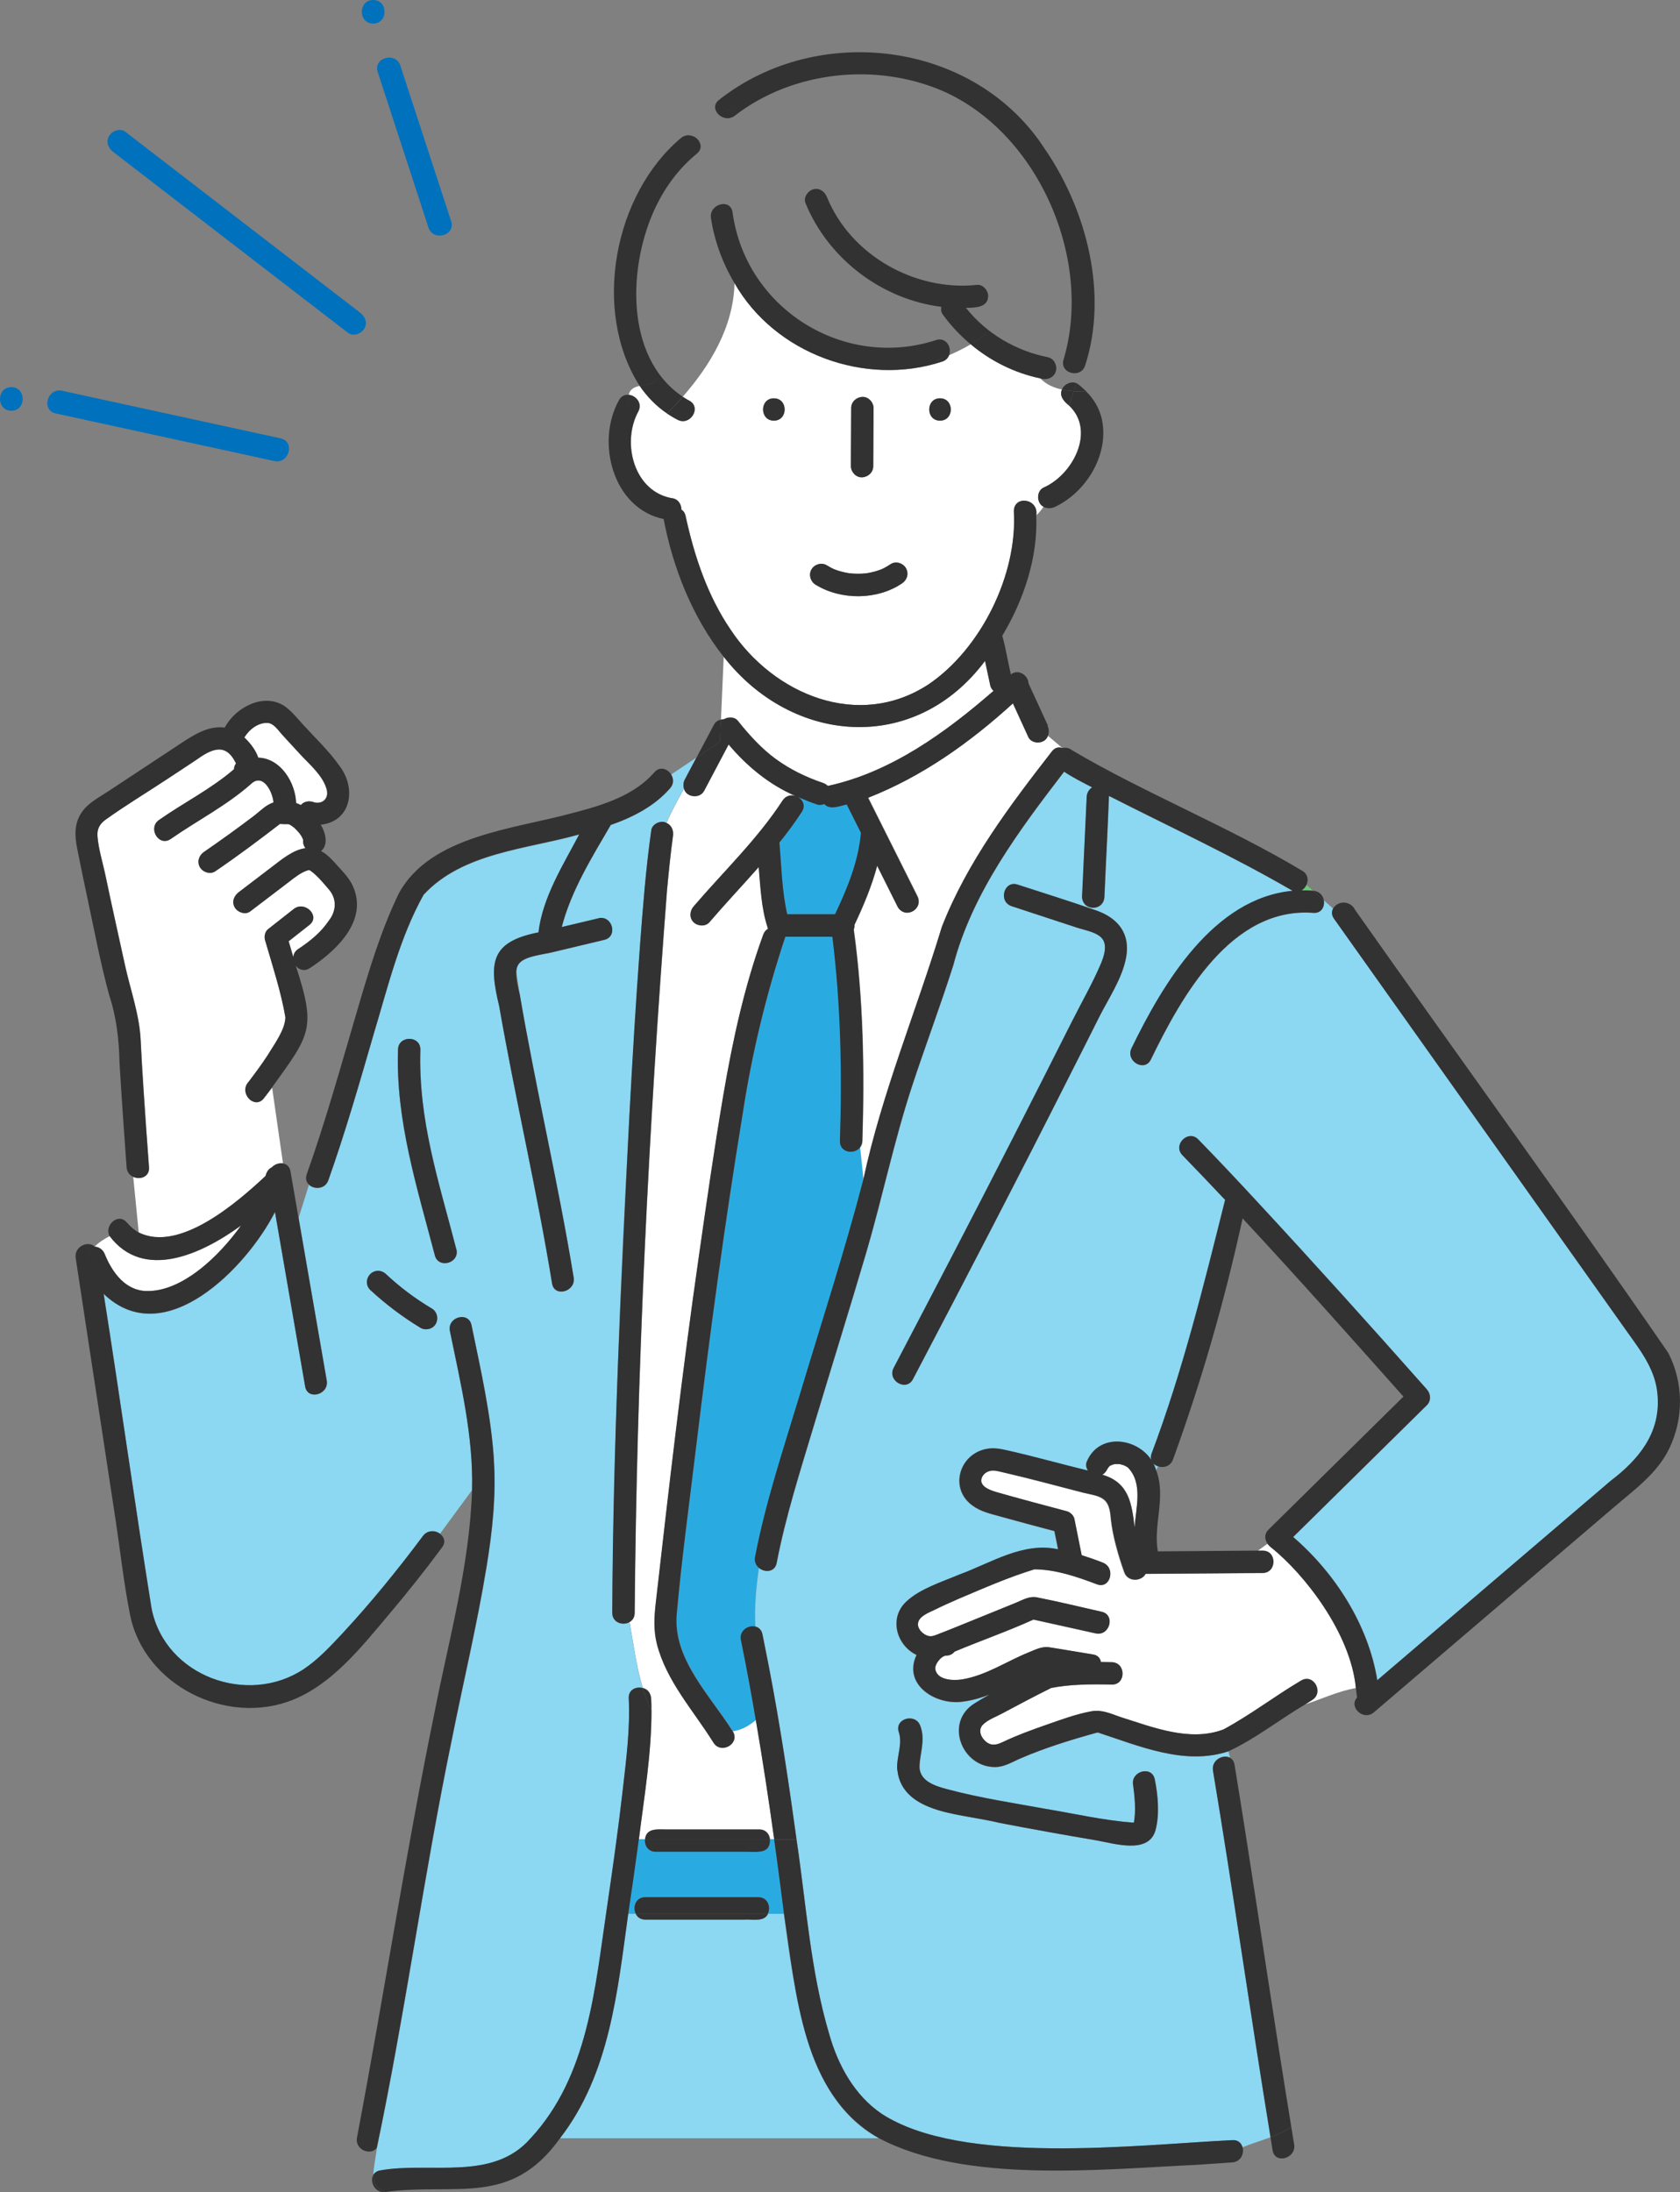 <?xml version="1.0" encoding="UTF-8"?><svg id="_レイヤー_2" xmlns="http://www.w3.org/2000/svg" viewBox="0 0 177.56 231.69"><rect x="0" y="0" width="177.56" height="231.69" fill="#808080" stroke="none"/><defs><style>.cls-1{fill:#29abe2;}.cls-1,.cls-2,.cls-3,.cls-4,.cls-5,.cls-6{stroke-width:0px;}.cls-2{fill:#6ec878;}.cls-3{fill:#323232;}.cls-4{fill:#8cd7f2;}.cls-5{fill:#fff;}.cls-6{fill:#0071bc;}</style></defs><g id="_レイヤー_1-2"><path class="cls-6" d="M5.9,43.7c6.74,1.47,13.47,2.93,20.21,4.4.96.21,1.92.42,2.88.63,1.56.34,2.23-2.06.66-2.4-6.74-1.47-13.47-2.93-20.21-4.4-.96-.21-1.92-.42-2.88-.63-1.56-.34-2.23,2.06-.66,2.4h0Z"/><path class="cls-6" d="M11.98,16.07c7.25,5.58,14.49,11.16,21.74,16.75,1.03.79,2.05,1.58,3.08,2.37.54.41,1.39.08,1.7-.45.38-.64.08-1.29-.45-1.7-7.25-5.58-14.49-11.16-21.74-16.75-1.03-.79-2.05-1.58-3.08-2.37-.54-.41-1.39-.08-1.7.45-.38.64-.08,1.29.45,1.7h0Z"/><path class="cls-6" d="M39.92,7.61c1.56,4.79,3.13,9.58,4.69,14.37.22.69.45,1.37.67,2.06.49,1.51,2.9.87,2.4-.66-1.56-4.79-3.13-9.58-4.69-14.37-.22-.69-.45-1.37-.67-2.06-.49-1.51-2.9-.87-2.4.66h0Z"/><path class="cls-6" d="M39.44,2.49c1.6,0,1.6-2.49,0-2.49s-1.6,2.49,0,2.49h0Z"/><path class="cls-6" d="M1.2,43.41c1.6,0,1.6-2.49,0-2.49s-1.6,2.49,0,2.49h0Z"/><path class="cls-2" d="M115.96,183.12s0,0,0,0c0,0,0,0,0,0Z"/><path class="cls-1" d="M89.5,85.02c-.74.16-1.79.62-2.37-.05-.24.11-.51.14-.76.05-.69-.23-1.36-.5-2.03-.79.52.29.84.91.42,1.56-.73,1.13-1.53,2.2-2.37,3.25.21,2.63.25,5.1.82,7.58h5.06c1.29-2.72,2.48-5.59,2.74-8.62-.5-1-1-2-1.5-2.99Z"/><path class="cls-2" d="M29.57,87.07c-.05,0-.09,0-.09-.01.01.03.05.03.09.01Z"/><path class="cls-2" d="M29.64,87.04c.09-.05.14-.1,0,0h0Z"/><path class="cls-5" d="M138.66,179.69c-.24.15-.48.3-.71.45,1.79-.58,3.57-1.43,5.36-1.72-.54-5.78-5.41-12.05-8.99-14.89-.14-.11-.25-.23-.35-.37l-1.04.75c.16,0,.32,0,.48,0,1.52-.01,1.52,2.35,0,2.36-4.12.03-8.25.06-12.37.09-.39.79-1.86.92-2.25-.19-.63-1.81-1.18-3.67-1.4-5.58-.12-2.15-.86-2.41-2.8-2.78-2.89-.75-5.77-1.53-8.68-2.2-.5-.12-.96-.26-1.43-.09-.47.15-.88.63-.78,1.13.15.62,1,.9,1.69,1.1,2.43.7,4.88,1.34,7.32,1.99.38.1.75.43.82.82.26,1.28.52,2.56.77,3.83.76.23,1.51.5,2.24.79,1.4.55.79,2.83-.63,2.28-2.11-.8-4.32-1.57-6.6-1.58-2.74.84-5.38,2-8.02,3.12-.85.37-1.7.75-2.53,1.16-.59.29-1.67.67-1.76,1.44-.06.54.43,1.05.88,1.25.44.2.74.08,1.16-.08,1.28-.49,2.55-1.01,3.82-1.53,1.49-.61,2.99-1.21,4.48-1.82.75-.31,1.42-.73,2.24-.57,2.29.44,4.55,1.01,6.83,1.52,1.48.33.85,2.61-.63,2.28-2.19-.49-4.38-.97-6.57-1.46,0,0,0,0,0,0-2.73,1.24-5.58,2.22-8.34,3.39-.19.24-.48.41-.88.42-.54.01-1.25.94-1.16,1.46.23,1.19,2.02,1.19,2.88,1.05,2.55-.44,4.64-1.91,6.99-2.85.68-.27,1.35-.62,2.09-.55,1.57.24,3.13.52,4.7.77.52.08.78.42.84.8.38,0,.77.01,1.15.02,1.52.04,1.52,2.4,0,2.36-2.19-.05-4.44-.04-6.51.38.04,0,.06,0,.09-.01.15-.05.19-.03,0,0-1.73.86-3.44,1.77-5.15,2.68-.64.35-1.6.69-2.09,1.24-.46.51-.19,1.22.25,1.65.57.55,1.14.49,1.8.18,1.54-.73,3.16-1.32,4.77-1.89,1.52-.53,3.09-1.12,4.68-1.4,1.11-.2,2.03.24,3.06.6,3.44,1.08,7.36,2.67,10.92,1.31,2.8-1.51,5.39-3.5,8.14-5.13,1.29-.82,2.47,1.23,1.19,2.04Z"/><path class="cls-1" d="M81.82,194.4h-.45c.08,1.57-1.33,1.32-2.48,1.32h-9.59c-.82,0-1.2-.69-1.13-1.32h-.66c-.35,2.63-.73,5.25-1.12,7.87h.8c-.34-.7,0-1.75,1.01-1.75h11.95c1.02,0,1.35,1.05,1.01,1.75h1.7c-.33-2.63-.67-5.25-1.04-7.87Z"/><path class="cls-5" d="M11.07,132.54c3.16,8.21,11.21,1.71,14.42-3.01-4.24,3.09-10.32,5.85-13.9,1.12-.59.31-1.14.66-1.59,1.11,0,0,0,0,0,0,.43.04.86.28,1.06.77Z"/><path class="cls-5" d="M78,76.18c1.16,1.47,2.55,2.98,3.98,4.02,1.55,1.14,3.24,1.95,5.02,2.55.2.07.37.18.51.32,6.68-1.44,12.45-5.63,17.52-10.05-.17-.15-.29-.34-.34-.55-.19-.87-.37-1.75-.56-2.62-7.39,9.9-20.37,8.88-27.64-.46l-.29,6.67c.1-.02.21-.03.31-.03.45-.28,1.14-.29,1.48.15Z"/><path class="cls-1" d="M88.8,120.59c.24-7.22.08-14.42-.8-21.59h-4.97c-2.03,6.09-3.54,12.35-4.51,18.71-1.91,11.66-3.49,23.39-4.91,35.12-.71,5.91-1.53,11.84-2.06,17.77-.43,4.75,3.59,8.65,5.92,12.4,1.04-.16,1.74-.65,2.41-1.18-.49-2.82-1-5.64-1.57-8.45-.21-1,.77-1.61,1.51-1.45-.1-2.07.09-4.14.38-6.21-.3-.26-.48-.65-.39-1.14,1.11-5.77,3-11.43,4.7-17.05,2.28-7.61,4.76-15.17,6.75-22.86l-.35-3.37c-.61.76-2.15.53-2.11-.7Z"/><path class="cls-5" d="M110.76,77.79c-.3.84-1.66.9-2.05.09-.54-1.19-1.09-2.37-1.63-3.56-4.51,4.13-9.58,7.74-15.31,9.98,1.73,3.46,3.46,6.92,5.19,10.37.72,1.39-1.22,2.5-2.04,1.19-.73-1.46-1.46-2.92-2.19-4.38-.57,2.16-1.45,4.24-2.41,6.27.02.16-.01.33-.07.48,1.02,7.41,1.14,14.87.91,22.34,0,.29-.1.52-.25.7l.35,3.37c1.95-9.13,5.59-17.77,8.29-26.68,2.67-6.84,7.17-12.81,11.65-18.57.32-.4.72-.46,1.07-.34l-1.51-1.28Z"/><path class="cls-5" d="M67.47,43.5c-1.81,3.32-.44,8.57,3.7,9.18.53.11.87.66.86,1.18.21.14.37.35.44.67.92,4.23,2.3,8.41,4.76,12.02,4.55,6.87,13.52,10.62,20.91,5.79,5.55-3.76,9.42-11.59,9.03-18.28-.02-1.75,2.63-1.38,2.37.39.29-.27.55-.56.75-.9-.73-.38-.76-1.65.01-2.02,3.11-1.36,5.53-6,2.7-8.67-.01.04-.02.07-.04.11.01-.04.02-.07.04-.11-.52-.42-1.06-.98-.76-1.69-.88-.19-1.69-.54-2.31-1.2-2.72-.57-5.22-1.83-7.32-3.59-.75.45-1.54.83-2.29,1.16-.11.3-.35.55-.74.68-8.13,2.68-17.7-.83-21.95-8.31-.09,4.61-2.58,8.73-5.47,12.02.22.14.43.28.67.4,1.36.68.17,2.71-1.19,2.04-.39-.2-.77-.42-1.13-.67-.02.02-.03.03-.05.05.02-.02.03-.03.05-.05-1.15-.77-2.12-1.78-2.9-2.92-.56.13-1.03.34-1.16.94.76.06,1.5.88,1.03,1.77ZM99.35,42.1c1.52,0,1.52,2.36,0,2.36s-1.52-2.36,0-2.36ZM89.94,48.5c0-1.79.02-3.58.03-5.37,0-.66.54-1.15,1.18-1.18.64-.03,1.18.56,1.18,1.18,0,.26,0,.52,0,.77,0,1.79-.02,3.58-.03,5.37,0,.66-.54,1.15-1.18,1.18-.64.03-1.18-.56-1.18-1.18,0-.26,0-.52,0-.77ZM85.77,60.18c.32-.54,1.07-.76,1.62-.42.24.15.48.28.74.4.53.21,1.08.35,1.64.44.6.06,1.21.07,1.82,0,.55-.09,1.08-.22,1.6-.43.34-.15.65-.33.95-.54,1.36-.74,2.5,1.17,1.19,2.04-2.62,1.77-6.46,1.79-9.14.13-.54-.34-.75-1.05-.42-1.62ZM81.79,42.1c1.52,0,1.52,2.36,0,2.36s-1.52-2.36,0-2.36Z"/><path class="cls-4" d="M172,140.79c-7.32-10.32-14.64-20.63-21.96-30.95-3.02-4.25-6.03-8.5-9.05-12.75-.27-.38-.26-.76-.1-1.06l-.96-.86c.11.66-.26,1.39-1.11,1.32-8.66-.66-13.92,8.81-17.17,15.5-.66,1.37-2.7.17-2.04-1.19,3.34-6.86,8.67-15.85,17.02-16.64-6.3-3.66-12.92-6.73-19.41-10.03-.13,3.55-.33,7.1-.48,10.66-.08,1.56-2.31,1.55-2.36,0,.16-3.52.32-7.04.49-10.55.02-.42.24-.8.58-1.01-1-.52-2.03-1.03-2.97-1.66-4.71,6.14-9.71,12.8-11.71,20.45-1.37,4.31-2.97,8.54-4.38,12.84-1.91,5.8-3.14,11.8-4.86,17.66-1.78,6.03-3.66,12.03-5.47,18.06-1.45,4.82-3.01,9.67-3.96,14.62-.19,1-1.28,1.04-1.89.51-.29,2.07-.49,4.14-.38,6.21.36.08.67.34.76.82,1.49,7.17,2.61,14.41,3.6,21.67h.05-.05c1.03,6.87,1.47,13.91,3.46,20.59.92,3.27,2.67,6.48,5.55,8.42,8.49,5.51,26.89,3.27,37.04,2.78.61-.04.96.31,1.09.75.99-.4,1.97-.69,2.96-1.06-2.11-12.9-3.93-25.85-6.08-38.74-.19-1.12,1.05-1.76,1.79-1.37l-.16-.68c-4.63,1.55-9.47-.56-13.86-1.99,0,0,0,0,0,0,0,0,.04.02.05.02.03,0,.05.01.06.02-.03-.02-.12-.03-.16,0,.03-.02.04-.03.05-.03,0,0,0,0,0,0-2.79.78-5.59,1.64-8.25,2.79-.84.37-1.6.86-2.55.87-3.57.03-5.41-4.76-2.18-6.74.51-.32,1.03-.63,1.57-.92-.89.34-1.82.61-2.8.74-2.79.44-6.42-1.73-4.92-4.93-2.16-1.04-2.93-3.95-1.06-5.66,1.45-1.35,3.75-2.06,5.54-2.82,3.38-1.23,6.76-3.5,10.48-2.68-.13-.64-.26-1.29-.39-1.93-1.89-.5-3.78-1.01-5.67-1.53-1.02-.28-2.11-.52-2.97-1.16-2.44-1.73-1.5-5.3,1.31-5.96.84-.2,1.65-.04,2.47.15,2.82.64,5.6,1.43,8.41,2.11-.18-.28-.26-.61-.14-.92,1.42-3.49,6.41-2.39,7.34.9l.23-.45c-.53-.18-.92-.67-.67-1.35,3.29-8.72,5.52-17.82,7.77-26.81-1.49-1.58-2.99-3.16-4.51-4.72-1.06-1.09.61-2.76,1.67-1.67,2.13,2.18,4.22,4.41,6.29,6.65,6.04,6.52,11.98,13.12,17.87,19.77.42.48.47,1.2,0,1.67-4.71,4.64-9.42,9.29-14.13,13.93,4.47,3.85,7.95,9.32,8.89,15.14,8.22-7.02,16.44-14.05,24.66-21.07,2.93-2.22,5.23-4.98,4.98-8.88-.14-2.73-1.7-4.73-3.2-6.84ZM95.01,183.07c-.48-1.45,1.8-2.06,2.28-.63,1.01,3.22-2.16,5.43,2.81,6.66,3.39.91,6.94,1.45,10.39,2.08,3.09.51,6.2,1.24,9.31,1.46.02,0,.03,0,.06,0,.24-1.28.07-2.83-.08-3.95-.3-1.49,1.97-2.12,2.28-.63.34,1.65.52,3.71.09,5.34-.7,2.66-4.43,1.42-6.34,1.1-5.07-.86-10.13-1.78-15.16-2.84-2.5-.45-5.58-1.64-5.79-4.57-.12-1.35.6-2.7.16-4.02ZM119.02,101.18c-.4,2.21-1.84,4.32-2.84,6.3-1.01,2.02-2.03,4.04-3.05,6.05-5.45,10.8-11.02,21.53-16.64,32.24-.71,1.35-2.74.15-2.04-1.19,6.4-12.18,12.72-24.41,18.9-36.71,1-1.99,2.14-3.96,3.01-6.02.31-.73.7-1.87.18-2.6-.52-.73-1.87-.94-2.67-1.2-2.31-.76-4.63-1.52-6.94-2.28-1.44-.47-.82-2.75.63-2.28,2.77.91,5.57,1.77,8.33,2.74,2.29.81,3.59,2.44,3.14,4.94Z"/><path class="cls-2" d="M137.56,94.12c.4,0,.8,0,1.21.03l-.69-.62c-.11.24-.29.46-.52.59Z"/><path class="cls-5" d="M77.47,182.99c.79,1.29-1.24,2.47-2.04,1.18-2.11-3.39-4.96-6.47-5.98-10.43-.36-1.46-.29-2.83-.12-4.31,1.38-12.22,2.8-24.44,4.55-36.61.82-5.73,1.64-11.48,2.61-17.19.97-5.72,2.21-11.4,4.2-16.86.11-.29.29-.49.5-.62-.02-.06-.03-.12-.05-.18-.66-2.03-.75-4.22-.93-6.34-1.72,1.96-3.52,3.85-5.21,5.83-.42.49-1.25.42-1.67,0-.48-.48-.41-1.19,0-1.67,3.16-3.69,6.74-7.1,9.4-11.19.35-.54.92-.63,1.4-.47-2.78-1.19-5.17-3.16-7.1-5.46-.86,1.63-1.73,3.27-2.59,4.9-.45.87-1.92.7-2.13-.25-.64,1.19-1.33,2.39-1.86,3.65.55.24.77.8.69,1.38-.24,1.7-.46,3.9-.63,5.71-1.96,25.41-3.21,50.92-3.42,76.4,0,.48-.23.81-.55.98.43,2.38.73,4.75,1.4,6.96,1.06.21.91,1.52.92,2.38.24.5.51,1,.83,1.47-.32-.47-.58-.97-.83-1.47,0,4.56-.77,9.1-1.33,13.61h.66c.13-1.3,1.5-1.01,2.48-1.04,3.2,0,6.39,0,9.59,0,.7,0,1.07.5,1.13,1.04h.45c-.59-4.21-1.22-8.41-1.94-12.59-.67.53-1.37,1.02-2.41,1.18Z"/><path class="cls-4" d="M64.71,170.47c.2-23.52,1.36-47.04,2.93-70.5.31-4.08.62-8.18,1.2-12.24.1-.67,1.04-1.07,1.59-.75.53-1.25,1.22-2.46,1.86-3.65-.08-.31-.06-.65.09-.94.41-.77.82-1.54,1.23-2.32l-2.68,1.79c.26.42.31.98-.1,1.45-1.65,1.9-3.92,3.06-6.28,3.89-2,3.43-4.17,6.91-5.18,10.79,1.29-.31,2.58-.62,3.87-.92,1.48-.35,2.1,1.92.63,2.28-1.89.45-3.77.9-5.66,1.35-1.09.26-3.59.41-3.66,1.9,1.6,10.86,4.35,21.58,6.08,32.45.24,1.49-2.03,2.12-2.28.63-1.6-9.82-3.88-19.51-5.59-29.31-1.09-4.53-.97-6.8,4.15-7.8.44-3.72,2.6-7.1,4.31-10.36-5.55,1.57-12.31,1.91-16.45,6.38-2.54,4.55-3.78,9.77-5.28,14.74-1.5,5.18-2.99,10.35-4.79,15.44-.34.96-1.5.99-2.05.46l-1.09,3.49c.99,5.74,1.99,11.48,2.98,17.21.26,1.49-2.02,2.12-2.28.63-1.06-6.15-2.13-12.3-3.19-18.45-2.95,5.81-11.67,14.89-18.11,8.65,1.75,11.08,3.29,22.21,5.07,33.28,1.43,7.16,10.19,10.31,16.08,6.39,1.54-1.02,2.85-2.45,4.11-3.79,3.02-3.26,5.83-6.72,8.49-10.28.48-.64,1.28-.61,1.79-.25l3.4-4.62c.15-5.68-1.21-11.27-2.34-16.79-.31-1.49,1.97-2.11,2.28-.63.97,4.71,2.06,9.45,2.37,14.26.24,3.78-.16,7.54-.77,11.26-1,6.11-2.44,12.14-3.66,18.21-2.97,14.34-4.94,28.93-7.94,43.23-.13,1.03-.37,2.02-.37,2.84.13-.22.36-.4.71-.46,5.32-.96,11.88,1.21,15.91-3.4h-.21.21c6.09-6.58,6.8-15.87,8.06-24.33.62-4.16,1.21-8.33,1.68-12.51.36-3.18.8-6.45.63-9.66-.05-.91.78-1.27,1.47-1.09-.66-2.21-.96-4.58-1.4-6.96-.69.39-1.8.06-1.81-.98ZM46.06,139.92c-.3.56-1.09.74-1.62.42-1.9-1.15-3.69-2.5-5.32-4.01-.48-.45-.42-1.21,0-1.67.44-.48,1.22-.42,1.67,0,.72.66,1.46,1.3,2.24,1.89.84.63,1.71,1.21,2.61,1.75.57.34.73,1.04.42,1.62ZM45.95,132.67c-1.87-7.13-4.15-14.27-3.89-21.73.02-1.52,2.38-1.52,2.36,0-.05,3.59.3,7.12,1.09,10.63.79,3.52,1.84,6.98,2.71,10.47.37,1.48-1.91,2.1-2.28.63Z"/><path class="cls-5" d="M34.75,93.98c-.61-.7-1.27-1.53-2.03-2.03.09.05-.11.02-.07,0-.05.02-.15.04-.14.04-.71.22-1.32.72-1.9,1.17-1.39,1.06-2.77,2.12-4.16,3.17-.51.39-1.32.08-1.62-.42-.35-.6-.08-1.23.42-1.62,1.18-.9,2.36-1.8,3.54-2.7,1.03-.78,2.23-1.79,3.52-1.95-.18-.22-.28-.51-.25-.85,0,0,0-.02,0-.02,0,0,0,0,0,0-.02-.04-.06-.15-.06-.16-.06-.12-.13-.24-.2-.36,0,0-.2-.27-.12-.17-.34-.4-.58-.68-1.08-.95,0,0-.08-.01-.12-.03-.33,0-.46,0-.88-.02-2.24,1.72-4.5,3.42-6.83,5-.53.36-1.31.1-1.62-.42-.34-.58-.1-1.25.42-1.62,1.78-1.23,3.53-2.48,5.25-3.79.67-.5,1.28-1.19,2.1-1.44-.06-1.04-1.1-3.23-2.42-1.92-2.57,2.26-5.66,3.84-8.46,5.79-1.27.84-2.46-1.21-1.19-2.04,2.6-1.83,5.5-3.27,7.9-5.35,0-.2.06-.41.21-.6-1.1-2.32-2.64-1.51-4.31-.31-1,.66-2,1.32-3,1.98-2.16,1.43-4.4,2.78-6.51,4.29-.58.42-.88.97-.83,1.7.1,1.38.56,2.82.85,4.18.66,3.16,1.37,6.32,2.06,9.47.58,2.65,1.53,5.23,1.66,7.96.08,1.73.19,3.46.3,5.19.18,2.74.37,5.48.58,8.22.08,1.02-.96,1.34-1.68,1l.58,5.89c4.28,2.18,10.41-3.14,13.43-5.96.1-.39.33-.77.65-.9.3-.33.76-.49,1.17-.43l-1.15-8.01c-.29.38-.57.77-.87,1.14-.95,1.19-2.61-.49-1.67-1.67.03-.04.14-.18.16-.2,1.21-1.6,2.43-3.3,3.34-5.1.29-.58.49-1.11.46-1.6-.44-2.64-1.39-5.54-2.15-8.15-.11-.36,0-.9.3-1.15.91-.71,1.82-1.43,2.72-2.14,1.18-.93,2.86.73,1.67,1.67-.73.58-1.47,1.15-2.2,1.73.17.56.33,1.12.49,1.68.03-.32.19-.64.53-.86,1.87-1.28,5.25-3.87,3.22-6.32Z"/><path class="cls-4" d="M85.05,214.54c-1.08-4-1.67-8.14-2.2-12.26h-1.7c-.39.89-1.68.54-2.49.61h-10.47c-.5,0-.84-.26-1.01-.61h-.8c-1.13,8.21-1.96,16.93-7.21,23.72h33.72c-4.31-2.31-6.67-6.89-7.85-11.46Z"/><path class="cls-2" d="M88.16,60.17s.01,0,0,0h0Z"/><path class="cls-2" d="M115.96,183.11s0,0,0,0c.01,0,0,0,0,0Z"/><path class="cls-5" d="M118.79,157.36c.85,1.15.91,2.68,1.14,4.09.12-2.1.91-4.68-.73-6.36-.09-.06-.2-.12-.3-.17-.19-.09-.39-.13-.59-.18-.15,0-.33,0-.48,0-.09.03-.21.06-.3.09,0,0-.19.1-.23.1-.03.04-.13.15-.16.19-.04.08-.1.2-.04.04-.12.3-.32.56-.58.71.89.3,1.72.72,2.28,1.49Z"/><path class="cls-5" d="M27.29,80.08c2.35.06,3.93,2.59,4,4.8.16.05.34.11.5.21.37-.44.97-.48,1.49-.26.06.03.32.03.45,0,.74-.13.97-.79.76-1.48-.42-1.42-1.8-2.57-2.77-3.62-.64-.7-1.29-1.4-1.93-2.1-.4-.44-.86-1.17-1.51-1.22-.98-.06-1.97.68-2.47,1.54.65.59,1.22,1.36,1.47,2.13Z"/><path class="cls-3" d="M139.93,95.18l-1.16-1.04c-.41-.03-.81-.04-1.21-.03.23-.13.41-.35.52-.59l-1.55-1.39,1.55,1.39c.23-.5.17-1.12-.44-1.48-7.74-4.64-16.87-8.32-24.31-12.73-.33-.27-.7-.32-1.04-.25,0,0-.02,0-.03,0l2.55,2.17-2.55-2.17c-.35-.12-.75-.06-1.07.34-4.47,5.75-8.98,11.73-11.65,18.57-2.7,8.91-6.33,17.55-8.29,26.68l.34,3.32-.34-3.32c-2,7.69-4.47,15.25-6.75,22.86-1.7,5.62-3.59,11.28-4.7,17.05-.09.49.09.88.39,1.14.15-1.04.32-2.08.49-3.12-.17,1.04-.34,2.08-.49,3.12.61.53,1.69.49,1.89-.51.95-4.95,2.52-9.8,3.96-14.62,1.81-6.02,3.69-12.02,5.47-18.06,1.73-5.86,2.96-11.86,4.86-17.66,1.41-4.29,3.01-8.53,4.38-12.84,2-7.65,7-14.31,11.71-20.45.94.63,1.97,1.14,2.97,1.66-.34.21-.56.58-.58,1.01-.16,3.52-.32,7.04-.49,10.55.04,1.54,2.29,1.56,2.36,0,.15-3.55.35-7.1.48-10.66,6.49,3.3,13.12,6.37,19.41,10.03-8.36.79-13.69,9.78-17.02,16.64-.66,1.36,1.37,2.56,2.04,1.19,3.25-6.69,8.51-16.15,17.17-15.5.86.07,1.23-.66,1.11-1.32Z"/><path class="cls-3" d="M138.82,94.15s-.03,0-.05,0l1.16,1.04c-.09-.51-.46-.99-1.11-1.04Z"/><path class="cls-3" d="M48.23,132.04c-1.8-6.93-4.07-13.85-3.8-21.1.02-1.52-2.34-1.52-2.36,0-.26,7.46,2.02,14.6,3.89,21.73.37,1.47,2.64.85,2.28-.63Z"/><path class="cls-3" d="M45.63,138.3c-1.74-1.04-3.37-2.26-4.84-3.64-1.16-1.05-2.72.53-1.67,1.67,1.63,1.51,3.42,2.86,5.32,4.01.53.32,1.32.14,1.62-.42.3-.57.14-1.27-.42-1.62Z"/><path class="cls-3" d="M63.24,97.06c-1.29.31-2.58.62-3.87.92,1.01-3.88,3.18-7.35,5.18-10.79,2.37-.83,4.63-1.99,6.28-3.89.41-.47.36-1.03.1-1.45l-1.64,1.09,1.64-1.09c-.37-.59-1.19-.9-1.77-.22-2.15,2.46-5.43,3.46-8.49,4.26-6.14,1.72-15.21,2.36-18.54,8.58-1.89,3.92-3.14,8.12-4.36,12.28-1.71,5.81-3.32,11.65-5.35,17.36-.16.46-.04.84.23,1.09l.91-2.89-.91,2.89c.55.53,1.71.5,2.05-.46,1.8-5.08,3.29-10.26,4.79-15.44,1.5-4.97,2.74-10.19,5.28-14.74,4.12-4.47,10.91-4.81,16.45-6.38-1.71,3.26-3.87,6.64-4.31,10.36-5.12,1.01-5.24,3.25-4.15,7.8,1.71,9.8,3.99,19.49,5.59,29.31.25,1.5,2.52.86,2.28-.63-1.64-10.01-3.97-19.88-5.69-29.87-.93-3.71-.25-3.79,3.27-4.47,1.89-.45,3.77-.9,5.66-1.35,1.48-.35.85-2.63-.63-2.28Z"/><path class="cls-3" d="M113.34,107.87c-4.13,8.21-8.3,16.4-12.54,24.55-2.11,4.06-4.23,8.11-6.35,12.16-.7,1.34,1.33,2.54,2.04,1.19,5.62-10.71,11.2-21.44,16.64-32.24,1.02-2.02,2.04-4.03,3.05-6.05,1-1.98,2.44-4.09,2.84-6.3.45-2.5-.85-4.13-3.14-4.94-2.75-.97-5.55-1.83-8.33-2.74-1.45-.48-2.07,1.8-.63,2.28,2.31.76,4.63,1.52,6.94,2.28.79.26,2.14.47,2.67,1.2.52.73.13,1.86-.18,2.6-.87,2.05-2.01,4.03-3.01,6.02Z"/><path class="cls-3" d="M70.43,86.97c-.73,1.72-1.17,3.54-.76,5.58-.41-2.03.03-3.85.76-5.58-.55-.32-1.49.09-1.59.75-.58,4.06-.89,8.15-1.2,12.24-.45,5.98-.8,11.96-1.12,17.95-.87,17.51-1.74,35.03-1.81,52.56,0,1.04,1.12,1.37,1.81.98-.35-1.93-.79-3.87-1.58-5.72.79,1.85,1.23,3.78,1.58,5.72.32-.18.55-.5.55-.98.21-25.49,1.46-50.99,3.42-76.4.17-1.81.39-4.02.63-5.71.08-.58-.14-1.14-.69-1.38Z"/><path class="cls-3" d="M52.2,154.31c-.31-4.81-1.4-9.55-2.37-14.26-.31-1.49-2.58-.86-2.28.63,1.13,5.53,2.49,11.11,2.34,16.79l1.13-1.53-1.13,1.53c-.25,8-2.45,15.78-3.98,23.6-3.05,14.89-5.35,29.93-8.18,44.86-.25,1.3,1.47,1.95,2.09,1.09.09-.75.12-1.53-.06-2.26.18.73.15,1.5.06,2.26,3.01-14.31,4.97-28.89,7.94-43.23,1.21-6.07,2.66-12.1,3.66-18.21.61-3.73,1.02-7.49.77-11.26Z"/><path class="cls-3" d="M136.78,226.66c-.1-.61-.2-1.23-.3-1.85-.73.48-1.47.81-2.2,1.08.08.46.15.93.22,1.39.25,1.5,2.52.86,2.28-.63Z"/><path class="cls-3" d="M131.71,194.21c-.4-2.56-.81-5.13-1.23-7.69-.06-.37-.25-.61-.49-.74l1.09,4.58-1.09-4.58c-.73-.39-1.97.25-1.79,1.37,2.15,12.89,3.97,25.84,6.08,38.74.73-.28,1.47-.6,2.2-1.08-1.67-10.19-3.17-20.4-4.77-30.6Z"/><path class="cls-3" d="M94.84,187.09c.56,4.78,7.21,4.61,10.82,5.58,3.37.65,6.74,1.26,10.13,1.83,1.91.32,5.64,1.56,6.34-1.1.43-1.64.25-3.7-.09-5.34-.3-1.49-2.58-.86-2.28.63.15,1.13.32,2.67.08,3.95-.02,0-.03,0-.06,0-3.11-.22-6.21-.95-9.31-1.46-3.46-.63-7-1.16-10.39-2.08-1.2-.32-2.78-.8-2.91-2.25,0-1.47.68-2.94.1-4.41-.48-1.43-2.76-.82-2.28.63.44,1.31-.29,2.67-.16,4.02Z"/><path class="cls-3" d="M81.28,176.26c-.23-1.18-.46-2.35-.7-3.53-.1-.48-.41-.74-.76-.82.08,1.61.34,3.23.88,4.84-.54-1.61-.8-3.23-.88-4.84-.75-.17-1.72.44-1.51,1.45.58,2.81,1.09,5.63,1.57,8.45.51-.4,1-.82,1.6-1.12-.61.3-1.09.72-1.6,1.12.72,4.19,1.36,8.38,1.94,12.59h2.36c-.83-6.07-1.74-12.12-2.9-18.14Z"/><path class="cls-3" d="M131.32,226.95c-.61.25-1.23.55-1.84.96.61-.41,1.23-.71,1.84-.96-.12-.44-.48-.8-1.09-.75-10.13.49-28.56,2.74-37.04-2.78-2.88-1.95-4.63-5.15-5.55-8.42-1.99-6.68-2.43-13.73-3.46-20.59h-2.36c.37,2.62.7,5.24,1.04,7.87h.57-.57c1.29,8.34,1.88,19.09,10.05,23.72h2.23-2.23c9.14,4.82,23.38,3.28,33.55,2.81,1.26-.08,2.52-.17,3.78-.26.91-.06,1.27-.94,1.09-1.61Z"/><path class="cls-3" d="M39.46,229.86c-.43.72.18,1.98,1.28,1.82-1-.29-1.28-.96-1.28-1.82Z"/><path class="cls-3" d="M68.81,179.5c-.03-.6-.43-.96-.89-1.09.25.82.55,1.62.92,2.38,0-.43-.01-.86-.03-1.3Z"/><path class="cls-3" d="M67.92,178.41c-.69-.18-1.52.17-1.47,1.09.16,3.21-.27,6.48-.63,9.66-.48,4.18-1.07,8.35-1.68,12.51-1.26,8.46-1.96,17.75-8.06,24.33h3.11c5.25-6.79,6.07-15.51,7.21-23.72h-.74.74c.39-2.62.77-5.25,1.12-7.87h-.54.54c.56-4.5,1.34-9.05,1.33-13.61-.37-.77-.68-1.56-.92-2.38Z"/><path class="cls-3" d="M56.08,226c-4.02,4.61-10.59,2.44-15.91,3.4-.35.06-.57.24-.71.46,0,.86.29,1.53,1.28,1.82,7.41-1.02,13.22,1.65,18.45-5.68h-3.11Z"/><path class="cls-3" d="M80.24,193.37h-9.59c-.98.02-2.36-.26-2.48,1.04h13.2c-.06-.54-.43-1.04-1.13-1.04Z"/><path class="cls-3" d="M68.17,194.4c-.07.63.31,1.32,1.13,1.32h9.59c1.15,0,2.56.25,2.48-1.32h-13.2Z"/><path class="cls-3" d="M80.15,200.52h-11.95c-1.02,0-1.35,1.05-1.01,1.75h13.96c.34-.7.01-1.75-1.01-1.75Z"/><path class="cls-3" d="M67.2,202.28c.17.35.5.61,1.01.61h10.47c.81-.06,2.09.28,2.49-.61h-13.96Z"/><path class="cls-3" d="M89.77,60.59c-.56-.09-1.12-.23-1.64-.44-.25-.12-.5-.25-.74-.4-.54-.34-1.3-.12-1.62.42-.33.56-.12,1.28.42,1.62,2.68,1.66,6.52,1.65,9.14-.13.53-.36.76-1.04.42-1.62-.31-.52-1.08-.78-1.62-.42-.31.21-.61.38-.95.54-.52.21-1.05.34-1.6.43-.6.07-1.21.06-1.82,0ZM88.16,60.17s.01,0,0,0h0Z"/><path class="cls-3" d="M73.27,14.41c-.74.96-1.39,2.1-2.02,3.38.64-1.28,1.28-2.41,2.02-3.38-.39-.17-.87-.17-1.29.17-7.11,5.96-9.44,18.3-4.38,26.2.77-.18,1.69-.21,2.07-.96-.38.76-1.3.79-2.07.96.78,1.14,1.76,2.15,2.9,2.92.56-.56,1.11-1.15,1.66-1.77-6.25-4.19-5.78-14.1-2.79-20.2,1.04-2.12,2.45-3.99,4.28-5.49.76-.62.33-1.53-.38-1.84Z"/><path class="cls-3" d="M72.83,42.34c-.24-.12-.45-.27-.67-.4-.54.62-1.1,1.21-1.66,1.77.36.24.74.47,1.13.67,1.36.67,2.55-1.36,1.19-2.04Z"/><path class="cls-3" d="M98.95,35.94c-9.78,3.19-20.16-3.33-21.53-13.52-.22-1.5-2.5-.86-2.28.63.37,2.43,1.23,4.76,2.48,6.86.01-.62,0-1.26-.09-1.9.08.64.1,1.27.09,1.9,4.25,7.48,13.82,10.98,21.95,8.31.39-.12.62-.38.74-.68-.55.25-1.07.48-1.53.7.45-.23.98-.46,1.53-.7.31-.81-.3-1.94-1.37-1.6Z"/><path class="cls-3" d="M92.29,49.27c0-1.79.02-3.58.03-5.37,0-.26,0-.52,0-.77,0-.62-.55-1.21-1.18-1.18-.64.03-1.18.52-1.18,1.18,0,1.79-.02,3.58-.03,5.37,0,.26,0,.52,0,.77,0,.62.55,1.21,1.18,1.18.64-.03,1.18-.52,1.18-1.18Z"/><path class="cls-3" d="M81.79,44.46c1.52,0,1.52-2.36,0-2.36s-1.52,2.36,0,2.36Z"/><path class="cls-3" d="M99.35,42.1c-1.52,0-1.52,2.36,0,2.36s1.52-2.36,0-2.36Z"/><path class="cls-3" d="M110.52,15.89c-7.31-11.53-24-13.65-34.53-5.33-.61.47-.47,1.13-.04,1.55.49-.25,1-.47,1.59-.61-.58.15-1.1.36-1.59.61.42.4,1.12.57,1.71.12,6.12-4.74,14.94-5.66,22.01-2.6,10.13,4.48,15.87,17.86,12.74,28.37-.35,1.08.83,1.7,1.65,1.35.28-1.15.47-2.31.47-3.46,0,1.15-.19,2.31-.47,3.46.28-.12.51-.35.63-.72,2.44-7.54.18-16.33-4.16-22.74Z"/><path class="cls-3" d="M110.78,37.76c-3.4-.66-6.53-2.51-8.69-5.22.92-.02,2.33,0,2.35-1.25,0-.59-.55-1.25-1.18-1.18-6.55.7-13.35-3.12-15.86-9.28-.24-.59-.78-1-1.45-.82-.56.15-1.06.86-.82,1.45,2.41,5.91,8.09,10.19,14.36,10.97-.06.27-.03.56.14.79.85,1.19,1.86,2.25,2.97,3.18.61-.37,1.19-.78,1.7-1.28-.5.5-1.09.92-1.7,1.28,2.1,1.76,4.61,3.02,7.32,3.59-.4-.43-.72-.99-.91-1.73.18.74.5,1.3.91,1.73.67.23,1.48-.03,1.68-.77.16-.58-.2-1.33-.82-1.45Z"/><path class="cls-3" d="M113.75,40.49c-.56-.23-1.32.13-1.51.69.41.09.82.14,1.24.17.09-.29.19-.57.27-.86Z"/><path class="cls-3" d="M112.23,41.18c-.3.7.24,1.27.76,1.69.17-.51.32-1.01.48-1.52-.42-.03-.84-.09-1.24-.17Z"/><path class="cls-3" d="M113.92,40.59c-.05-.04-.11-.07-.18-.1-.08.29-.18.57-.27.86.46.03.92.04,1.36.05-.28-.29-.58-.56-.91-.81Z"/><path class="cls-3" d="M116.37,43.98c-.29-1.01-.83-1.86-1.54-2.58-.44,0-.9-.01-1.36-.05-.16.51-.31,1.01-.48,1.52,2.83,2.66.41,7.31-2.7,8.67-.78.37-.75,1.64-.01,2.02.19-.33.32-.7.32-1.14,0,.44-.13.81-.32,1.14.36.21.8.2,1.21.02,3.44-1.62,5.9-5.8,4.89-9.59Z"/><path class="cls-3" d="M76.2,76.06c-.31.06-.58.23-.74.53-.62,1.16-1.23,2.32-1.85,3.49l2.48-1.66.1-2.36Z"/><path class="cls-3" d="M110.75,76.68c-.68-1.48-1.36-2.96-2.04-4.44-.03-.85-1.07-1.59-1.87-.96-.32-1.35-.53-2.75-.91-4.08,2.27-3.79,3.79-8.29,3.59-12.75-.45.41-.95.76-1.29,1.11.35-.35.84-.7,1.29-1.11.26-1.78-2.39-2.14-2.37-.39.39,6.68-3.48,14.53-9.03,18.28-7.39,4.83-16.36,1.08-20.91-5.79-2.45-3.61-3.84-7.79-4.76-12.02-.07-.32-.23-.54-.44-.67.01-.52-.33-1.07-.86-1.18-4.14-.61-5.51-5.85-3.7-9.18.47-.89-.27-1.71-1.03-1.77-.07.3-.05.7.08,1.24-.14-.54-.15-.94-.08-1.24-.38-.03-.77.13-1.01.58-2.46,4.43-.64,11.43,4.73,12.55.99,5.22,3.08,10.43,6.32,14.53l.07-1.68-.07,1.68c7.27,9.35,20.25,10.36,27.64.46.19.87.37,1.75.56,2.62.05.21.17.4.34.55-5.07,4.41-10.85,8.6-17.52,10.05-.14-.14-.31-.25-.51-.32-1.78-.6-3.47-1.42-5.02-2.55-1.43-1.04-2.82-2.55-3.98-4.02-.34-.44-1.04-.43-1.48-.15-.11,0-.21,0-.31.03l-.1,2.36.46-.31-.46.31-.04,1,.04-1-2.48,1.66c-.41.77-.82,1.54-1.23,2.32-.15.29-.18.63-.09.94.18-.34.36-.67.53-1.01-.17.34-.35.67-.53,1.01.21.95,1.68,1.13,2.13.25.86-1.63,1.73-3.27,2.59-4.9,1.93,2.3,4.32,4.27,7.1,5.46-.48-.17-1.05-.07-1.4.47-2.66,4.09-6.24,7.5-9.4,11.19-.41.48-.48,1.19,0,1.67.42.42,1.25.49,1.67,0,1.69-1.97,3.48-3.87,5.21-5.83.19,2.12.27,4.31.93,6.34.01.06.03.12.05.18-.22.13-.4.33-.5.62-1.99,5.46-3.22,11.14-4.2,16.86-.97,5.71-1.79,11.45-2.61,17.19-1.75,12.17-3.16,24.39-4.55,36.61-.17,1.48-.24,2.85.12,4.31,1.02,3.96,3.87,7.04,5.98,10.43.8,1.28,2.84.11,2.04-1.18-.22.03-.45.06-.71.06.26,0,.49-.03.71-.06-2.33-3.74-6.35-7.64-5.92-12.4.53-5.93,1.35-11.86,2.06-17.77,1.42-11.73,3-23.45,4.91-35.12.97-6.36,2.48-12.62,4.51-18.71h4.97c.89,7.18,1.04,14.37.8,21.59-.04,1.23,1.5,1.46,2.11.7l-.52-5.02.52,5.02c.14-.18.24-.41.25-.7.23-7.47.11-14.93-.91-22.34.06-.15.1-.32.07-.48.96-2.03,1.83-4.11,2.41-6.27.73,1.46,1.46,2.92,2.19,4.38.82,1.31,2.76.2,2.04-1.19-1.73-3.46-3.46-6.92-5.19-10.37,5.73-2.25,10.79-5.86,15.31-9.98.54,1.19,1.09,2.37,1.63,3.56.39.81,1.75.75,2.05-.09l-1.29-1.09,1.29,1.09c.16-.33.16-.72-.01-1.1ZM85.41,83.89c-1.57,0-2.36,1.57-3.15,2.36.79-.79,1.57-2.36,3.15-2.36ZM88.26,96.63h-5.06c-.56-2.48-.6-4.95-.82-7.58.84-1.05,1.64-2.12,2.37-3.25.42-.65.1-1.27-.42-1.56.67.29,1.34.56,2.03.79.25.09.52.05.76-.05.57.67,1.62.21,2.37.05.5,1,1,2,1.5,2.99-.26,3.02-1.44,5.89-2.74,8.62Z"/><path class="cls-3" d="M176.3,142.96c-10.83-15.72-22.08-31.18-33.08-46.79-.52-1.04-1.86-.98-2.33-.13l3.2,2.86-3.2-2.86c-.16.3-.17.68.1,1.06,3.02,4.25,6.03,8.5,9.05,12.75,7.32,10.32,14.64,20.63,21.96,30.95,1.5,2.11,3.06,4.11,3.2,6.84.25,3.89-2.04,6.65-4.98,8.88-8.22,7.02-16.44,14.05-24.66,21.07-.95-5.83-4.43-11.29-8.89-15.14,4.71-4.64,9.42-9.29,14.13-13.93.47-.47.42-1.19,0-1.67-5.89-6.65-11.83-13.25-17.87-19.77-2.07-2.24-4.16-4.46-6.29-6.65-1.06-1.09-2.73.58-1.67,1.67,1.52,1.56,3.01,3.14,4.51,4.72-2.25,8.99-4.48,18.09-7.77,26.81-.25.68.14,1.17.67,1.35l1.02-1.97-1.02,1.97c.58.2,1.33.02,1.6-.73,3.02-8.31,5.47-16.82,7.35-25.47,5.76,6.19,11.38,12.52,17,18.83-4.75,4.69-9.51,9.37-14.26,14.06-.46.45-.42,1.03-.11,1.49l1.34-.97-1.34.97c.09.14.21.26.35.37,3.57,2.84,8.45,9.12,8.99,14.89.38-.06.75-.09,1.13-.09h-.79.79c-.38,0-.75.04-1.13.09.05.33.08.67.13,1-.92,1,.67,2.51,1.78,1.56,8.45-7.22,16.9-14.45,25.36-21.67,2.16-1.85,4.6-3.59,5.86-6.22,1.54-3.21,1.51-6.97-.13-10.14Z"/><path class="cls-3" d="M46.49,162.09l-1.94,2.63,1.94-2.63c-.51-.36-1.31-.39-1.79.25-2.66,3.56-5.47,7.02-8.49,10.28-1.26,1.34-2.57,2.77-4.11,3.79-5.9,3.92-14.65.77-16.08-6.39-1.78-11.07-3.32-22.2-5.07-33.28,6.44,6.23,15.16-2.83,18.11-8.65,1.06,6.15,2.13,12.3,3.19,18.45.26,1.49,2.53.86,2.28-.63-.99-5.74-1.99-11.48-2.98-17.21l-1.23,3.92,1.23-3.92c-.28-1.63-.57-3.27-.85-4.9-.09-.52-.43-.78-.82-.84l1.04,7.24-1.04-7.24c-.41-.06-.87.11-1.17.43-.33.13-.55.5-.65.9-3.01,2.82-9.14,8.14-13.43,5.96l.23,2.37-.23-2.37c-.43-.25-.84-.59-1.22-1.04-.92-1.08-2.42.3-1.83,1.43.21-.11.42-.21.63-.32-.21.11-.42.21-.63.32,3.58,4.73,9.66,1.97,13.9-1.12-2.28,3.16-6.32,7.29-10.44,6.91-2.02-.3-3.26-2.15-3.98-3.9-.2-.5-.63-.74-1.06-.77,0,0,0,0,0,0-.56.58-.94,1.35-.94,2.5h.79-.79c0-1.14.37-1.92.94-2.5-.66-.67-2.19-.03-2,1.21,1.4,9.19,2.8,18.38,4.2,27.57.51,3.36.88,6.78,1.54,10.11,1.49,7.5,10.2,11.78,17.14,9.04,4.23-1.67,7.34-5.63,10.19-9.01,1.96-2.32,3.86-4.7,5.66-7.14.42-.57.2-1.13-.25-1.44Z"/><path class="cls-3" d="M111.09,178.42c.19-.03.15-.05,0,0h0Z"/><path class="cls-3" d="M116.02,183.14c.09.03.06.01,0,0h0Z"/><path class="cls-3" d="M137.47,177.65c-2.75,1.63-5.34,3.62-8.14,5.13-3.56,1.36-7.48-.23-10.92-1.31-1.03-.36-1.95-.8-3.06-.6-1.59.29-3.16.87-4.68,1.4-1.61.56-3.23,1.15-4.77,1.89-.66.31-1.23.37-1.8-.18-.45-.43-.71-1.13-.25-1.65.49-.55,1.45-.89,2.09-1.24,1.7-.91,3.42-1.82,5.15-2.68-.03,0-.05,0-.09.01,2.07-.42,4.31-.43,6.51-.38,1.52.04,1.52-2.32,0-2.36-.38-.01-.76-.02-1.15-.02-.06-.39-.32-.72-.84-.8-1.57-.25-3.13-.53-4.7-.77-.74-.08-1.41.27-2.09.55-2.35.95-4.45,2.41-6.99,2.85-.85.15-2.65.15-2.88-1.05-.1-.51.61-1.44,1.16-1.46.4,0,.69-.18.88-.42,2.76-1.16,5.62-2.15,8.34-3.39,0,0,0,0,0,0,2.19.49,4.38.97,6.57,1.46,1.48.33,2.11-1.95.63-2.28-2.27-.51-4.54-1.07-6.83-1.52-.82-.16-1.49.26-2.24.57-1.49.61-2.99,1.22-4.48,1.82-1.27.51-2.54,1.04-3.82,1.53-.42.16-.72.28-1.16.08-.45-.2-.95-.71-.88-1.25.09-.77,1.17-1.15,1.76-1.44.83-.41,1.68-.79,2.53-1.16,2.64-1.12,5.28-2.28,8.02-3.12,2.27.02,4.49.79,6.6,1.58,1.41.56,2.03-1.73.63-2.28-.73-.29-1.48-.55-2.24-.79-.26-1.28-.52-2.56-.77-3.83-.08-.39-.45-.72-.82-.82-2.44-.65-4.89-1.3-7.32-1.99-.69-.2-1.54-.49-1.69-1.1-.1-.49.31-.98.78-1.13.47-.17.93-.02,1.43.09.86.2,1.71.41,2.57.62,2.04.51,4.07,1.06,6.11,1.58.66.17,1.54.26,2.09.7.59.47.64,1.39.72,2.08.09.81.24,1.6.44,2.39.27,1.08.59,2.15.97,3.19.39,1.11,1.86.98,2.25.19,4.12-.03,8.25-.06,12.37-.09,1.52-.01,1.52-2.37,0-2.36-.16,0-.32,0-.48,0l-1.96,1.41,1.96-1.41c-3.54.03-7.07.05-10.61.08-.5-2.84.9-5.77-.17-8.56l-1.88,3.64,1.88-3.64c-.93-3.3-5.92-4.39-7.34-.9-.12.31-.04.65.14.92-2.81-.68-5.59-1.47-8.41-2.11-.83-.19-1.63-.36-2.47-.15-2.81.65-3.75,4.23-1.31,5.96.86.64,1.95.87,2.97,1.16,1.89.53,3.78,1.03,5.67,1.53.13.64.26,1.29.39,1.93-3.71-.82-7.1,1.45-10.48,2.68-1.79.76-4.09,1.47-5.54,2.82-1.88,1.71-1.1,4.62,1.06,5.66-1.5,3.2,2.13,5.37,4.92,4.93.99-.13,1.91-.4,2.8-.74-.53.29-1.06.6-1.57.92-3.23,1.98-1.4,6.77,2.18,6.74.95-.02,1.71-.5,2.55-.87,2.66-1.16,5.47-2.02,8.25-2.79,0,0,0,0,0,0,.01,0,.02,0,0,0,4.39,1.43,9.23,3.55,13.86,1.99l-.17-.7.17.7c2.86-1.34,5.39-3.36,8.12-4.97-.99.32-1.97.55-2.96.55.99,0,1.97-.23,2.96-.55.24-.15.48-.3.71-.45,1.28-.81.1-2.86-1.19-2.04ZM117.09,155.16c-.06.16,0,.04.04-.04.03-.03.13-.15.16-.19.04,0,.22-.09.23-.1.1-.03.21-.06.3-.09.15,0,.33,0,.48,0,.2.05.4.09.59.18.1.05.21.12.3.17,1.65,1.68.85,4.26.73,6.36-.27-2.49-.69-4.84-3.42-5.58.26-.15.46-.41.58-.71Z"/><path class="cls-3" d="M116.02,183.14s-.05-.02-.05-.02c-.01,0-.02.01-.05.03.03-.02.07-.02.11-.01Z"/><polygon class="cls-3" points="115.96 183.12 115.96 183.12 115.97 183.12 115.96 183.11 115.96 183.12"/><path class="cls-3" d="M37.28,93.62c-.38-.82-1.01-1.46-1.61-2.12-.51-.57-1.05-1.19-1.74-1.55.82-.65.46-2-.03-2.78,3.26-.36,3.77-3.88,1.99-6.21-1.1-1.57-2.54-2.93-3.83-4.34-.63-.69-1.23-1.46-2-2-2.22-1.44-5.19.16-6.31,2.28-1.71-.22-3.23.74-4.62,1.66-2.58,1.7-5.16,3.4-7.73,5.1-.91.6-1.99,1.16-2.65,2.04-.94,1.25-.87,2.59-.58,4.05.35,1.77.72,3.55,1.1,5.32.72,3.37,1.36,6.78,2.27,10.11.77,2.31,1.04,4.71,1.09,7.13.22,3.69.48,7.38.75,11.07.04.5.32.83.68,1l-.29-2.95.29,2.95c.73.35,1.76.02,1.68-1-.2-2.74-.4-5.48-.58-8.22-.11-1.73-.22-3.46-.3-5.19-.13-2.73-1.08-5.31-1.66-7.96-.69-3.16-1.4-6.31-2.06-9.47-.28-1.36-.74-2.8-.85-4.18-.05-.73.25-1.28.83-1.7,2.1-1.51,4.34-2.86,6.51-4.29,1-.66,2-1.32,3-1.98,1.64-1.18,3.21-2.02,4.31.31-.15.19-.21.39-.21.6-2.4,2.08-5.3,3.53-7.9,5.35-1.26.83-.08,2.88,1.19,2.04,2.8-1.95,5.89-3.53,8.46-5.79,1.33-1.31,2.36.88,2.42,1.92-.81.25-1.43.94-2.1,1.44-1.72,1.31-3.47,2.56-5.25,3.79-.53.36-.76,1.04-.42,1.62.3.52,1.09.79,1.62.42,2.34-1.59,4.6-3.28,6.83-5,.42.02.55.02.88.02.05.02.12.04.12.03.5.28.74.56,1.08.95-.08-.1.12.18.12.17.08.11.14.23.2.36,0,.02.04.13.06.16,0,0,0,0,0,0,0,0,0,.02,0,.02-.04.34.06.63.25.85-1.29.16-2.5,1.17-3.52,1.95-1.18.9-2.36,1.8-3.54,2.7-.51.39-.77,1.02-.42,1.62.29.5,1.1.81,1.62.42,1.39-1.06,2.78-2.12,4.16-3.17.58-.44,1.19-.94,1.9-1.17-.01,0,.09-.02.14-.04-.04.02.16.05.07,0,0,0,.07.04.1.06.72.51,1.36,1.29,1.94,1.97.88,1,.82,2.3.01,3.31-.84,1.25-1.98,2.19-3.23,3-.34.22-.5.54-.53.86-.16-.56-.32-1.12-.49-1.68.73-.58,1.47-1.15,2.2-1.73,1.19-.94-.49-2.6-1.67-1.67-.91.71-1.82,1.43-2.72,2.14-.31.25-.42.79-.3,1.15.76,2.61,1.7,5.51,2.15,8.15-.05,1.39-1.18,2.84-1.89,4.03-.58.89-1.28,1.84-1.91,2.67-.02.03-.13.17-.16.2-.94,1.18.72,2.86,1.67,1.67.3-.38.58-.76.87-1.14l-.13-.9.13.9c4.02-5.61,4.72-6.15,2.52-12.88.32.42.88.64,1.46.27,2.82-1.83,6.25-5.05,4.56-8.72ZM29.48,87.06s.04.01.09.01c-.04.02-.08.02-.09-.01ZM29.64,87.04c.14-.1.09-.05,0,0h0ZM33.29,84.83c-.52-.22-1.12-.18-1.49.26-.16-.09-.34-.16-.5-.21-.08-2.2-1.66-4.73-4-4.8-.25-.76-.83-1.53-1.47-2.13.5-.85,1.48-1.6,2.47-1.54.65.04,1.11.78,1.51,1.22.64.7,1.29,1.4,1.93,2.1.97,1.05,2.35,2.2,2.77,3.62.32.89-.31,1.66-1.21,1.47Z"/></g></svg>